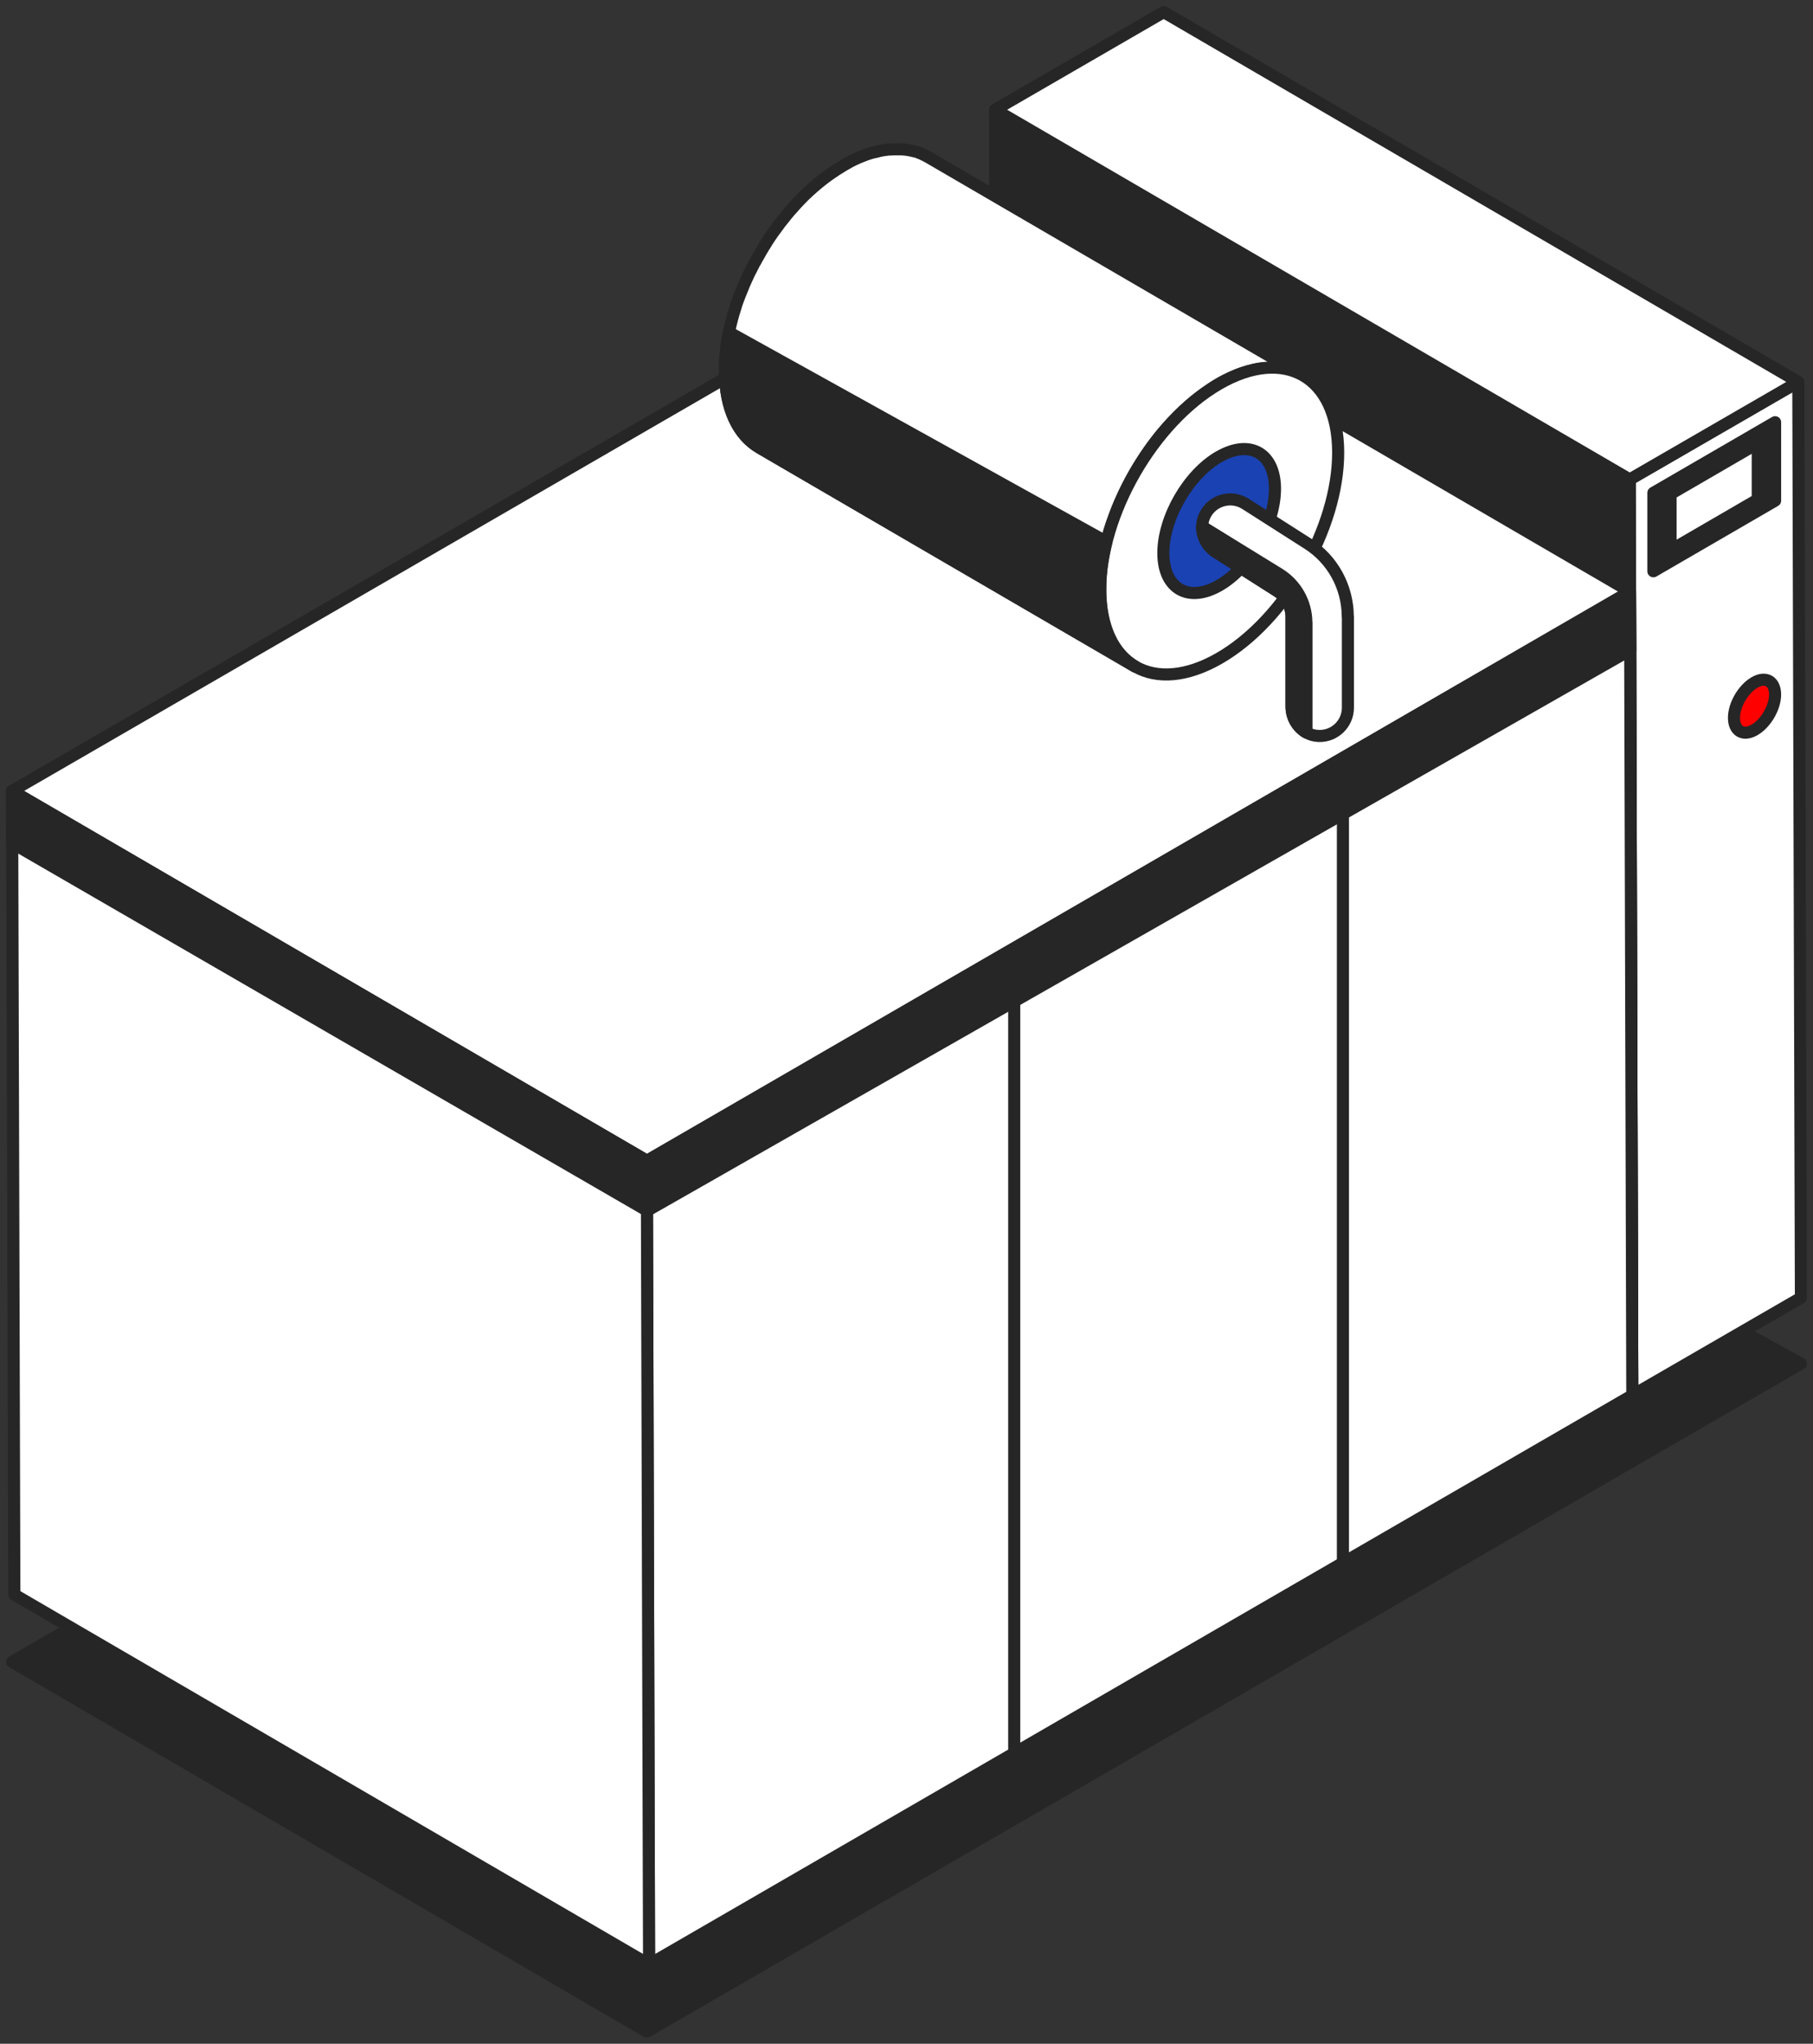 <?xml version="1.0" encoding="UTF-8"?>
<svg xmlns="http://www.w3.org/2000/svg" width="150" height="169" viewBox="0 0 150 169" fill="none">
  <rect x="0" y="0" width="150" height="169" fill="#333333" stroke="none"/>
  <path d="M53.515 168.001L1 137.419L94.985 83.051L148.999 112.76L53.515 168.001Z" fill="#262626" stroke="#262626" stroke-linecap="round" stroke-linejoin="round"></path>
  <path d="M148.784 31.582L149 107.314L135.051 115.378L134.836 39.645L148.784 31.582Z" fill="white" stroke="#262626" stroke-linecap="round" stroke-linejoin="round"></path>
  <path d="M135.052 115.379L82.546 84.807L82.331 9.074L134.837 39.647L135.052 115.379Z" fill="#262626" stroke="#262626" stroke-linecap="round" stroke-linejoin="round"></path>
  <path d="M134.837 39.645L82.331 9.073L96.28 1L148.785 31.582L134.837 39.645Z" fill="white" stroke="#262626" stroke-linecap="round" stroke-linejoin="round"></path>
  <path d="M134.864 48.92L135.051 115.378L53.703 162.443L53.516 95.985L134.864 48.92Z" fill="white" stroke="#262626" stroke-linecap="round" stroke-linejoin="round"></path>
  <path d="M53.702 162.443L1.187 131.861L1 65.402L53.515 95.984L53.702 162.443Z" fill="white" stroke="#262626" stroke-linecap="round" stroke-linejoin="round"></path>
  <path d="M53.515 95.984L1 65.401L82.349 18.346L134.863 48.918L53.515 95.984Z" fill="white" stroke="#262626" stroke-linecap="round" stroke-linejoin="round"></path>
  <path d="M1 65.402V69.711L53.534 100.105V95.984L1 65.402Z" fill="#262626" stroke="#262626" stroke-linecap="round" stroke-linejoin="round"></path>
  <path d="M134.864 48.92L134.883 53.754L53.562 100.106V95.985L134.864 48.92Z" fill="#262626" stroke="#262626" stroke-linecap="round" stroke-linejoin="round"></path>
  <path d="M107.838 31.067C107.735 31.001 107.623 30.945 107.51 30.898C107.492 30.889 107.463 30.879 107.445 30.87C107.36 30.832 107.276 30.795 107.182 30.757C107.154 30.748 107.126 30.738 107.098 30.72C106.986 30.682 106.883 30.644 106.761 30.607C106.761 30.607 106.751 30.607 106.742 30.607C106.63 30.579 106.527 30.55 106.414 30.532C106.377 30.532 106.349 30.522 106.311 30.513C106.218 30.494 106.114 30.475 106.021 30.466C105.993 30.466 105.974 30.466 105.946 30.457C105.824 30.438 105.702 30.428 105.581 30.419C105.543 30.419 105.515 30.419 105.477 30.419C105.384 30.419 105.29 30.419 105.187 30.419C105.15 30.419 105.103 30.419 105.065 30.419C104.972 30.419 104.878 30.419 104.784 30.438C104.737 30.438 104.7 30.438 104.653 30.438C104.522 30.447 104.391 30.466 104.25 30.485C104.25 30.485 104.25 30.485 104.232 30.485C104.082 30.504 103.932 30.532 103.782 30.569C103.735 30.579 103.688 30.598 103.641 30.607C103.538 30.635 103.435 30.654 103.332 30.682C103.154 30.729 102.976 30.785 102.798 30.841C102.761 30.851 102.723 30.87 102.686 30.879C102.545 30.926 102.396 30.982 102.255 31.048C102.115 31.104 101.983 31.161 101.843 31.226C101.824 31.226 101.805 31.245 101.796 31.245C101.665 31.311 101.534 31.377 101.393 31.442C101.356 31.461 101.318 31.48 101.281 31.499C101.131 31.574 100.981 31.658 100.831 31.752C100.672 31.846 100.513 31.94 100.363 32.043C100.307 32.081 100.26 32.109 100.213 32.146C100.11 32.212 99.997 32.287 99.894 32.362C99.838 32.4 99.782 32.437 99.716 32.484C99.623 32.55 99.52 32.625 99.426 32.7C99.37 32.738 99.314 32.785 99.248 32.831C99.154 32.907 99.051 32.982 98.958 33.057C98.901 33.104 98.845 33.141 98.798 33.188C98.686 33.282 98.583 33.376 98.471 33.46C98.433 33.498 98.396 33.526 98.358 33.564C98.208 33.695 98.068 33.827 97.918 33.958C97.89 33.986 97.862 34.014 97.834 34.042C97.721 34.146 97.618 34.249 97.506 34.362C97.337 34.531 97.168 34.7 97 34.878C97 34.887 96.981 34.897 96.972 34.906C96.822 35.075 96.663 35.244 96.513 35.413C96.438 35.497 96.363 35.582 96.288 35.676C96.222 35.751 96.166 35.826 96.1 35.892C96.026 35.986 95.951 36.079 95.876 36.173C95.82 36.248 95.763 36.323 95.698 36.398C95.67 36.436 95.641 36.474 95.613 36.511C95.426 36.755 95.248 36.999 95.07 37.253C95.042 37.29 95.014 37.328 94.995 37.365C94.826 37.609 94.658 37.853 94.499 38.107C94.461 38.163 94.424 38.229 94.386 38.285C94.255 38.492 94.124 38.698 94.002 38.914C93.974 38.961 93.946 39.008 93.918 39.055C93.777 39.299 93.646 39.543 93.506 39.787C93.468 39.853 93.44 39.909 93.412 39.975C93.309 40.172 93.206 40.369 93.112 40.566C93.075 40.632 93.047 40.698 93.019 40.763C92.897 41.017 92.784 41.27 92.672 41.524C92.653 41.561 92.644 41.599 92.625 41.636C92.522 41.862 92.438 42.096 92.344 42.322C92.316 42.387 92.288 42.462 92.269 42.528C92.166 42.8 92.063 43.072 91.969 43.345C91.904 43.532 91.848 43.72 91.791 43.898C91.773 43.945 91.763 44.002 91.745 44.049C91.707 44.19 91.67 44.321 91.632 44.462C91.604 44.546 91.585 44.631 91.567 44.715C91.567 44.743 91.548 44.781 91.548 44.809C91.529 44.894 91.51 44.978 91.482 45.062C91.463 45.147 91.445 45.231 91.426 45.325C91.398 45.429 91.379 45.532 91.361 45.635C91.332 45.767 91.314 45.889 91.285 46.02C91.267 46.104 91.248 46.198 91.239 46.283C91.22 46.414 91.201 46.546 91.173 46.677C91.164 46.771 91.145 46.855 91.136 46.94C91.136 47.005 91.126 47.062 91.117 47.118C91.108 47.25 91.089 47.372 91.079 47.494C91.079 47.559 91.07 47.625 91.061 47.691C91.061 47.822 91.042 47.944 91.042 48.076C91.042 48.132 91.042 48.188 91.042 48.245C91.042 48.432 91.033 48.611 91.033 48.789C91.033 51.896 92.138 54.083 93.909 55.116L62.855 37.037C61.084 36.004 59.998 33.817 59.988 30.71C59.988 30.532 59.988 30.353 59.988 30.166C59.988 30.109 59.988 30.053 59.988 29.997C59.988 29.875 59.998 29.743 60.016 29.612C60.016 29.546 60.016 29.48 60.035 29.415C60.044 29.283 60.063 29.161 60.073 29.039C60.073 28.974 60.082 28.917 60.091 28.852C60.091 28.823 60.091 28.805 60.091 28.776C60.091 28.711 60.11 28.654 60.119 28.589C60.138 28.457 60.157 28.326 60.185 28.195C60.194 28.101 60.213 28.016 60.232 27.922C60.26 27.791 60.279 27.669 60.307 27.537C60.307 27.519 60.307 27.5 60.316 27.481C60.316 27.462 60.316 27.434 60.325 27.415C60.335 27.359 60.354 27.293 60.363 27.237C60.382 27.152 60.401 27.068 60.419 26.974C60.447 26.861 60.475 26.749 60.504 26.636C60.522 26.552 60.55 26.467 60.569 26.383C60.569 26.345 60.588 26.317 60.597 26.28C60.625 26.176 60.653 26.073 60.681 25.97C60.7 25.923 60.71 25.866 60.728 25.82C60.785 25.641 60.841 25.453 60.897 25.275C60.897 25.275 60.897 25.266 60.897 25.256C60.991 24.984 61.084 24.712 61.197 24.44C61.206 24.412 61.215 24.374 61.234 24.346C61.253 24.308 61.262 24.271 61.281 24.233C61.375 23.999 61.468 23.773 61.562 23.539C61.571 23.511 61.581 23.482 61.599 23.454C61.599 23.454 61.599 23.435 61.609 23.426C61.721 23.172 61.834 22.919 61.956 22.666C61.965 22.637 61.974 22.619 61.993 22.591C62.012 22.553 62.04 22.506 62.059 22.468C62.152 22.271 62.255 22.074 62.358 21.877C62.377 21.84 62.396 21.793 62.424 21.755C62.433 21.736 62.443 21.718 62.461 21.699C62.593 21.455 62.724 21.211 62.873 20.967C62.873 20.957 62.883 20.939 62.892 20.929C62.911 20.892 62.93 20.863 62.949 20.826C63.07 20.61 63.201 20.404 63.333 20.197C63.351 20.159 63.379 20.122 63.398 20.084C63.417 20.056 63.436 20.037 63.445 20.009C63.604 19.756 63.773 19.512 63.941 19.268C63.941 19.258 63.96 19.239 63.969 19.23C63.988 19.202 64.007 19.183 64.026 19.155C64.204 18.902 64.391 18.657 64.569 18.413C64.588 18.385 64.606 18.366 64.625 18.338C64.635 18.329 64.653 18.31 64.663 18.301C64.719 18.226 64.784 18.151 64.841 18.076C64.916 17.982 64.991 17.888 65.066 17.794C65.131 17.719 65.187 17.644 65.253 17.569C65.309 17.494 65.365 17.428 65.431 17.362C65.45 17.343 65.459 17.325 65.478 17.315C65.628 17.137 65.787 16.968 65.937 16.799C65.937 16.79 65.956 16.78 65.965 16.771C66.124 16.592 66.302 16.424 66.461 16.255C66.48 16.245 66.489 16.226 66.499 16.217C66.593 16.123 66.686 16.029 66.789 15.945C66.817 15.917 66.845 15.888 66.874 15.86C67.014 15.729 67.164 15.597 67.314 15.466C67.351 15.428 67.389 15.4 67.436 15.363C67.548 15.269 67.651 15.175 67.763 15.091C67.82 15.044 67.876 15.006 67.923 14.959C68.016 14.884 68.119 14.809 68.213 14.734C68.269 14.687 68.326 14.649 68.391 14.602C68.485 14.527 68.588 14.462 68.681 14.396C68.738 14.358 68.794 14.311 68.859 14.274C68.963 14.199 69.075 14.133 69.178 14.058C69.225 14.021 69.281 13.992 69.328 13.964C69.487 13.861 69.637 13.767 69.796 13.673C69.946 13.589 70.096 13.504 70.246 13.42C70.283 13.401 70.321 13.382 70.358 13.354C70.499 13.288 70.63 13.223 70.761 13.157C70.78 13.157 70.799 13.138 70.808 13.138C70.93 13.082 71.042 13.035 71.164 12.979C71.183 12.979 71.201 12.969 71.22 12.96C71.37 12.903 71.51 12.847 71.651 12.791C71.689 12.781 71.726 12.763 71.763 12.753C71.941 12.688 72.119 12.641 72.297 12.594C72.297 12.594 72.316 12.594 72.326 12.594C72.419 12.566 72.513 12.547 72.606 12.528C72.653 12.519 72.7 12.5 72.747 12.49C72.897 12.453 73.047 12.425 73.187 12.406C73.187 12.406 73.197 12.406 73.206 12.406C73.337 12.387 73.468 12.368 73.609 12.359C73.656 12.359 73.693 12.359 73.74 12.359C73.806 12.359 73.862 12.35 73.927 12.35C73.965 12.35 73.993 12.35 74.03 12.35C74.068 12.35 74.115 12.35 74.152 12.35C74.255 12.35 74.349 12.35 74.443 12.35C74.48 12.35 74.508 12.35 74.546 12.35H74.583C74.695 12.35 74.808 12.368 74.911 12.378C74.939 12.378 74.958 12.378 74.986 12.387C75.051 12.387 75.117 12.406 75.173 12.415C75.211 12.415 75.239 12.425 75.276 12.434C75.314 12.434 75.342 12.444 75.379 12.453C75.492 12.481 75.595 12.5 75.707 12.528C75.707 12.528 75.716 12.528 75.726 12.528C75.838 12.556 75.941 12.594 76.054 12.641C76.082 12.65 76.11 12.659 76.138 12.678C76.176 12.697 76.213 12.706 76.241 12.716C76.297 12.735 76.344 12.763 76.391 12.791C76.41 12.791 76.438 12.81 76.457 12.819C76.55 12.866 76.644 12.913 76.728 12.96C76.747 12.969 76.766 12.979 76.784 12.988L107.838 31.067Z" fill="white" stroke="#262626" stroke-linecap="round" stroke-linejoin="round"></path>
  <path d="M100.841 31.751C106.274 28.606 110.696 31.131 110.715 37.392C110.733 43.653 106.34 51.275 100.907 54.42C95.474 57.565 91.052 55.039 91.033 48.779C91.014 42.518 95.408 34.895 100.841 31.751Z" fill="white" stroke="#262626" stroke-linecap="round" stroke-linejoin="round"></path>
  <path d="M100.86 37.769C103.408 36.295 105.487 37.478 105.487 40.416C105.487 43.354 103.436 46.93 100.888 48.404C98.34 49.878 96.26 48.695 96.251 45.757C96.242 42.819 98.302 39.242 100.851 37.769H100.86Z" fill="#1A42B3" stroke="#262626" stroke-linecap="round" stroke-linejoin="round"></path>
  <path d="M93.899 55.105L62.845 37.026C61.075 35.994 59.988 33.807 59.978 30.7C59.978 30.521 59.978 30.343 59.978 30.155C59.978 30.099 59.978 30.043 59.978 29.986C59.978 29.864 59.988 29.733 60.007 29.602C60.007 29.536 60.007 29.47 60.025 29.404C60.035 29.273 60.053 29.151 60.063 29.029C60.063 28.963 60.072 28.907 60.081 28.841C60.081 28.813 60.081 28.794 60.081 28.766C60.081 28.7 60.1 28.644 60.11 28.578C60.128 28.447 60.147 28.316 60.175 28.184C60.185 28.09 60.203 28.006 60.222 27.912C60.25 27.78 60.269 27.658 60.297 27.527C60.297 27.508 60.297 27.489 60.306 27.471L91.538 44.799C91.519 44.883 91.501 44.968 91.472 45.052C91.454 45.137 91.435 45.221 91.416 45.315C91.388 45.418 91.369 45.521 91.351 45.625C91.323 45.756 91.304 45.878 91.276 46.01C91.257 46.094 91.238 46.188 91.229 46.272C91.21 46.404 91.191 46.535 91.163 46.667C91.154 46.761 91.135 46.845 91.126 46.929C91.126 46.995 91.117 47.051 91.107 47.108C91.098 47.239 91.079 47.361 91.07 47.483C91.07 47.549 91.06 47.615 91.051 47.68C91.051 47.812 91.032 47.934 91.032 48.065C91.032 48.122 91.032 48.178 91.032 48.234C91.032 48.422 91.023 48.6 91.023 48.779C91.023 51.886 92.128 54.073 93.899 55.105Z" fill="#262626" stroke="#262626" stroke-linecap="round" stroke-linejoin="round"></path>
  <path d="M136.794 47.239V40.753L146.864 34.914V41.4L136.794 47.239Z" fill="#262626" stroke="#262626" stroke-linecap="round" stroke-linejoin="round"></path>
  <path d="M138.215 45.493V40.847L145.428 36.66V41.307L138.215 45.493Z" fill="white" stroke="#262626" stroke-linecap="round" stroke-linejoin="round"></path>
  <path d="M83.913 83.049V145.039" stroke="#262626" stroke-linecap="round" stroke-linejoin="round"></path>
  <path d="M111.108 67.309V129.177" stroke="#262626" stroke-linecap="round" stroke-linejoin="round"></path>
  <path d="M145.158 56.438C146.095 55.894 146.854 56.335 146.863 57.415C146.872 58.494 146.104 59.808 145.167 60.353C144.23 60.897 143.471 60.456 143.462 59.377C143.453 58.297 144.221 56.983 145.158 56.438Z" fill="#FF0000" stroke="#262626" stroke-linecap="round" stroke-linejoin="round"></path>
  <path d="M111.52 50.993V58.522C111.52 59.836 110.433 60.897 109.112 60.859C108.737 60.85 108.391 60.746 108.091 60.577C107.351 60.155 106.855 59.338 106.855 58.428V51.003C106.855 50.149 106.414 49.351 105.693 48.891L100.606 45.653C99.876 45.183 99.445 44.367 99.463 43.541C99.463 43.24 99.538 42.93 99.67 42.649C100.278 41.344 101.871 40.912 103.042 41.663L108.194 44.949C110.264 46.263 111.51 48.553 111.51 51.012L111.52 50.993Z" fill="white" stroke="#262626" stroke-linecap="round" stroke-linejoin="round"></path>
  <path d="M108.091 51.482V60.578C107.351 60.156 106.855 59.339 106.855 58.428V51.004C106.855 50.149 106.414 49.351 105.693 48.892L100.606 45.653C99.876 45.184 99.445 44.367 99.463 43.541L105.833 47.465C107.229 48.328 108.082 49.849 108.082 51.492L108.091 51.482Z" fill="#262626" stroke="#262626" stroke-linecap="round" stroke-linejoin="round"></path>
</svg>
